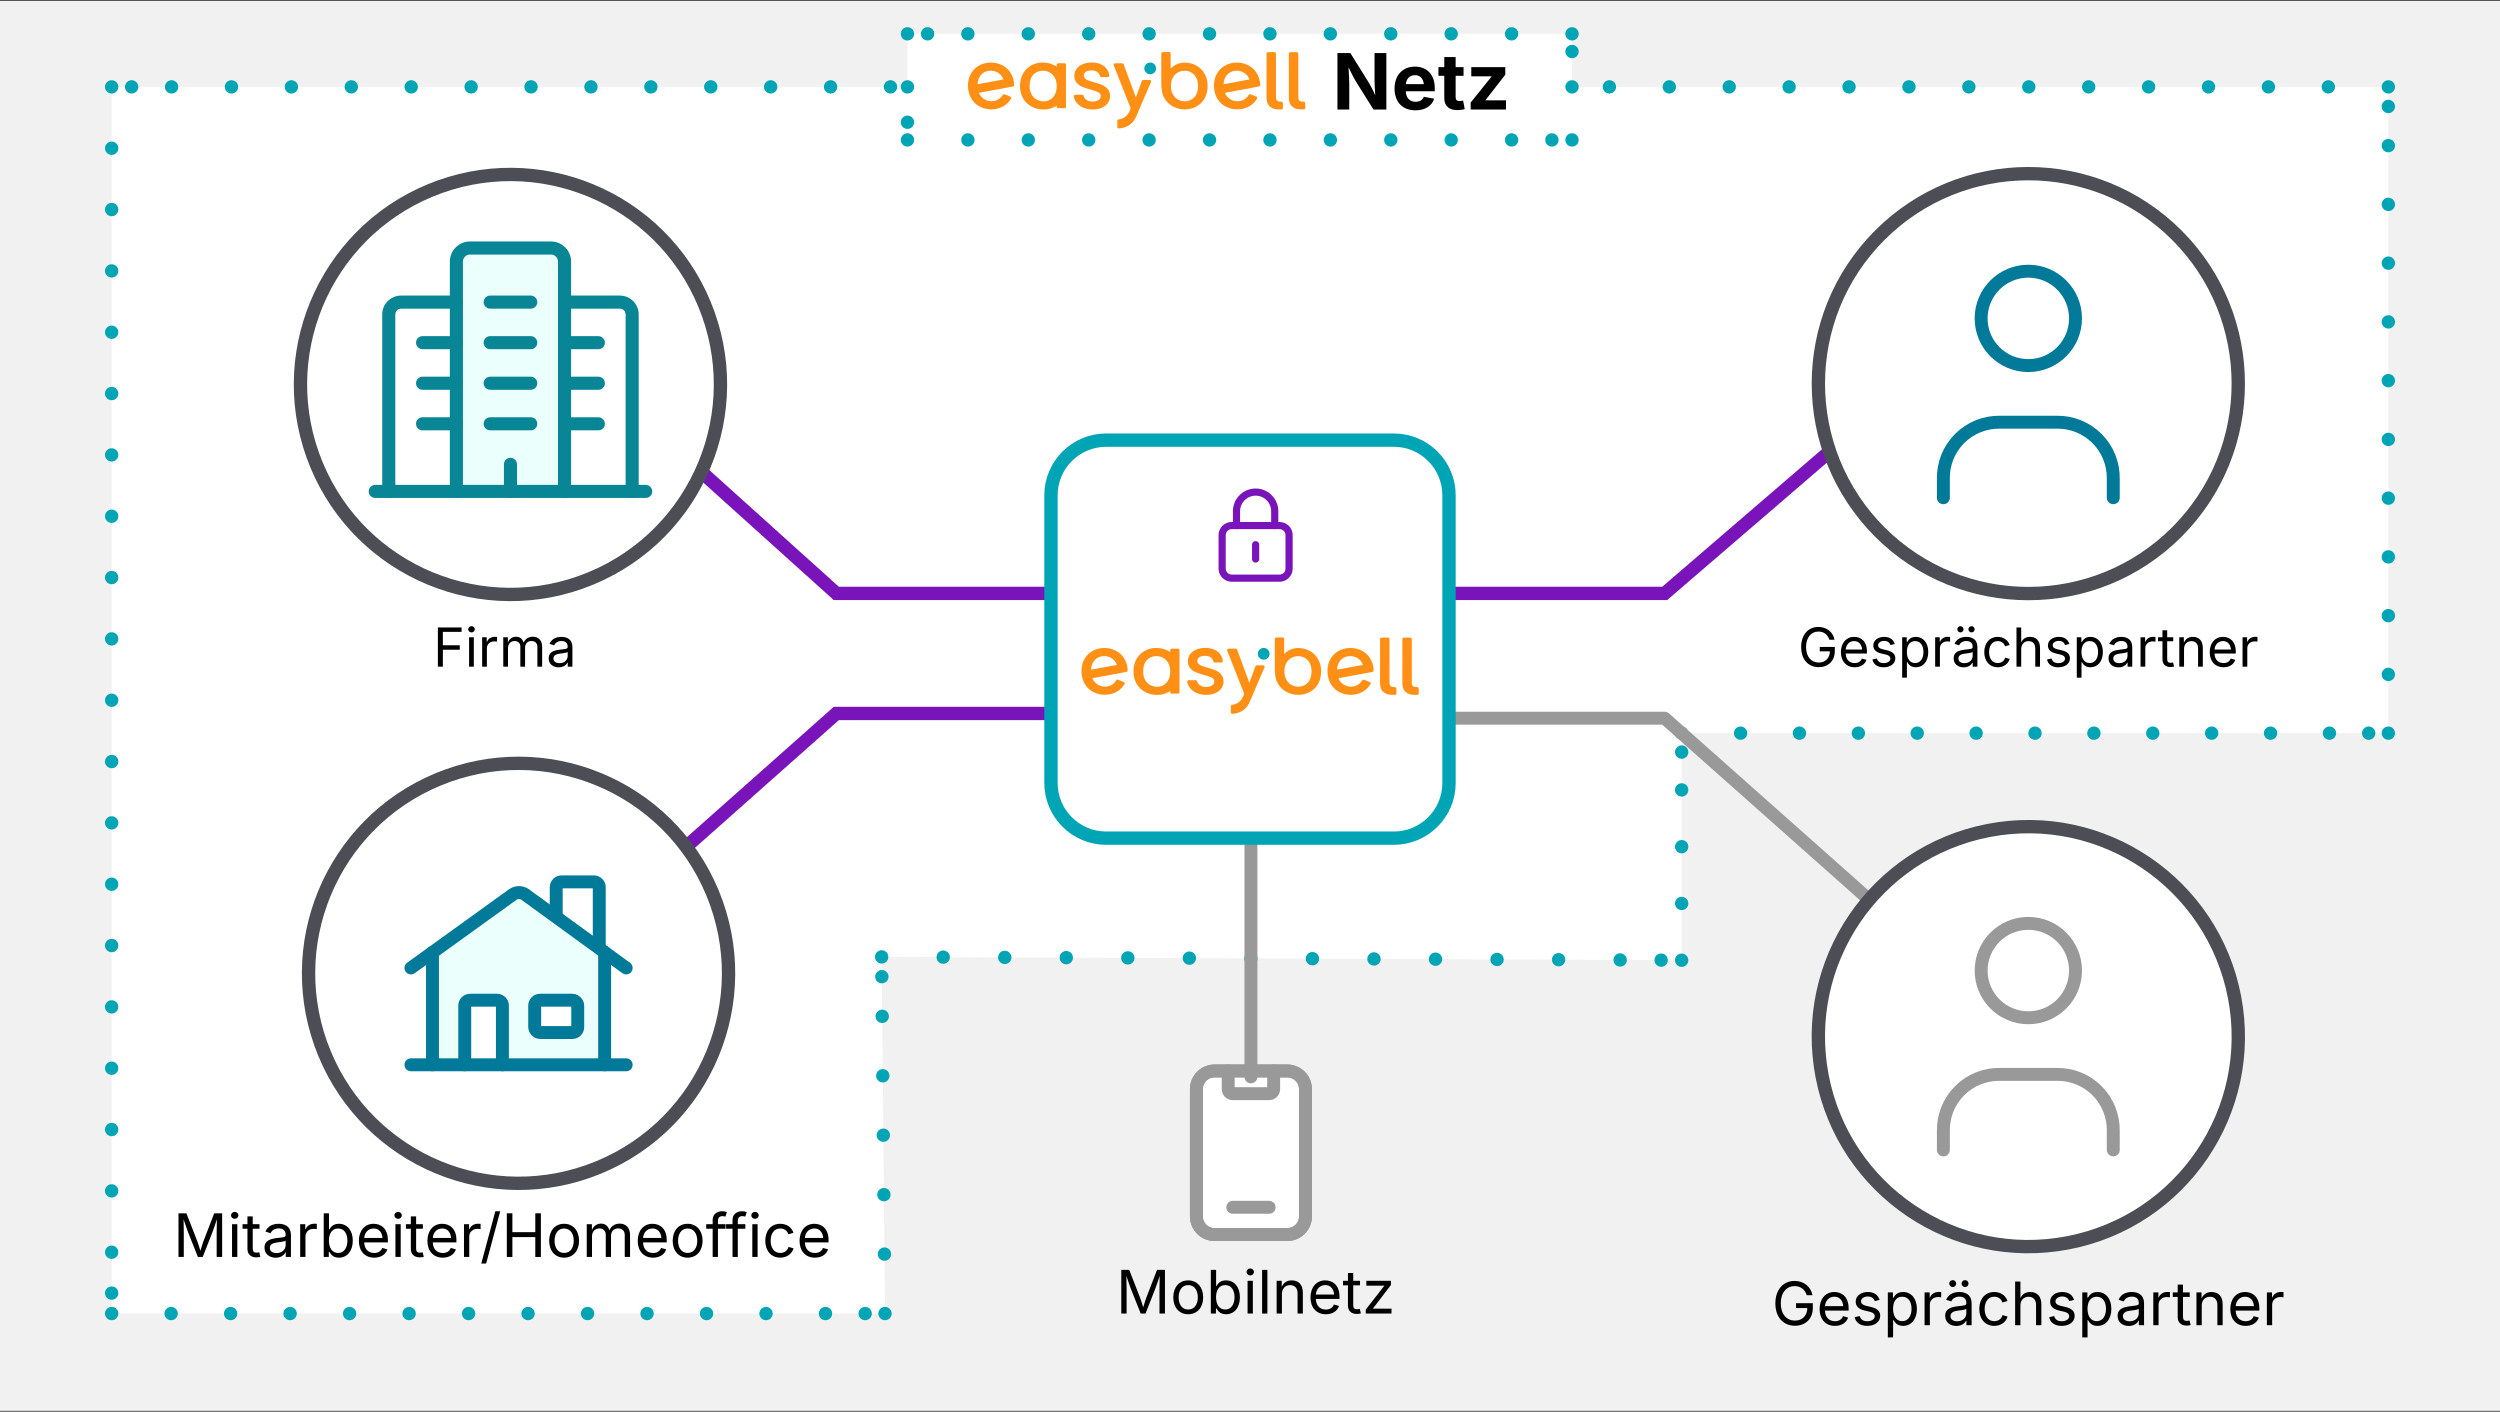 <?xml version="1.0" encoding="UTF-8"?>
<svg xmlns="http://www.w3.org/2000/svg" width="1160" height="655" version="1.1" viewBox="0 0 1160 655">
  <rect x="0" y="0" width="1160" height="655" fill="#333333" stroke="none"/>
  <g>
    <g id="Ebene_1">
      <rect y=".38" width="1160" height="654.24" fill="#f1f1f1"></rect>
      <path d="M605.74,505.357v59.043c0,4.658-3.776,8.435-8.435,8.435h-33.739c-4.658,0-8.435-3.776-8.435-8.435v-59.043c0-4.658,3.776-8.435,8.435-8.435h33.739c4.658,0,8.435,3.776,8.435,8.435Z" fill="#fff" stroke="#999" stroke-linecap="round" stroke-linejoin="round" stroke-width="6"></path>
      <g>
        <polygon points="1108.187 340.183 780.293 340.183 780.293 445.539 409.093 443.992 410.638 609.485 51.813 609.485 51.813 40.312 1108.187 40.312 1108.187 340.183" fill="#fff"></polygon>
        <g>
          <line x1="1108.187" y1="340.183" x2="1108.187" y2="340.183" fill="none" stroke="#00a5b5" stroke-linecap="round" stroke-linejoin="round" stroke-width="6.187"></line>
          <line x1="1099.079" y1="340.183" x2="1085.417" y2="340.183" fill="none" stroke="#00a5b5" stroke-dasharray="0 9.108 0 9.108" stroke-linecap="round" stroke-linejoin="round" stroke-width="6.187"></line>
          <line x1="1080.862" y1="340.183" x2="784.847" y2="340.183" fill="none" stroke="#00a5b5" stroke-dasharray="0 9.108 0 9.108 0 9.108" stroke-linecap="round" stroke-linejoin="round" stroke-width="6.187"></line>
          <line x1="780.293" y1="340.183" x2="780.293" y2="340.183" fill="none" stroke="#00a5b5" stroke-linecap="round" stroke-linejoin="round" stroke-width="6.187"></line>
          <line x1="780.293" y1="348.963" x2="780.293" y2="362.132" fill="none" stroke="#00a5b5" stroke-dasharray="0 8.78 0 8.78" stroke-linecap="round" stroke-linejoin="round" stroke-width="6.187"></line>
          <line x1="780.293" y1="366.522" x2="780.293" y2="441.149" fill="none" stroke="#00a5b5" stroke-dasharray="0 8.78 0 8.78 0 8.78" stroke-linecap="round" stroke-linejoin="round" stroke-width="6.187"></line>
          <line x1="780.293" y1="445.539" x2="780.293" y2="445.539" fill="none" stroke="#00a5b5" stroke-linecap="round" stroke-linejoin="round" stroke-width="6.187"></line>
          <line x1="770.775" y1="445.499" x2="756.499" y2="445.44" fill="none" stroke="#00a5b5" stroke-dasharray="0 9.518 0 9.518" stroke-linecap="round" stroke-linejoin="round" stroke-width="6.187"></line>
          <line x1="751.739" y1="445.42" x2="413.853" y2="444.012" fill="none" stroke="#00a5b5" stroke-dasharray="0 9.518 0 9.518 0 9.518" stroke-linecap="round" stroke-linejoin="round" stroke-width="6.187"></line>
          <line x1="409.093" y1="443.992" x2="409.093" y2="443.992" fill="none" stroke="#00a5b5" stroke-linecap="round" stroke-linejoin="round" stroke-width="6.187"></line>
          <line x1="409.179" y1="453.186" x2="409.308" y2="466.977" fill="none" stroke="#00a5b5" stroke-dasharray="0 9.194 0 9.194" stroke-linecap="round" stroke-linejoin="round" stroke-width="6.187"></line>
          <line x1="409.351" y1="471.574" x2="410.596" y2="604.888" fill="none" stroke="#00a5b5" stroke-dasharray="0 9.194 0 9.194 0 9.194" stroke-linecap="round" stroke-linejoin="round" stroke-width="6.187"></line>
          <line x1="410.639" y1="609.485" x2="410.639" y2="609.485" fill="none" stroke="#00a5b5" stroke-linecap="round" stroke-linejoin="round" stroke-width="6.187"></line>
          <line x1="401.438" y1="609.485" x2="387.637" y2="609.485" fill="none" stroke="#00a5b5" stroke-dasharray="0 9.201 0 9.201" stroke-linecap="round" stroke-linejoin="round" stroke-width="6.187"></line>
          <line x1="383.037" y1="609.485" x2="56.414" y2="609.485" fill="none" stroke="#00a5b5" stroke-dasharray="0 9.201 0 9.201 0 9.201" stroke-linecap="round" stroke-linejoin="round" stroke-width="6.187"></line>
          <line x1="51.813" y1="609.485" x2="51.813" y2="609.485" fill="none" stroke="#00a5b5" stroke-linecap="round" stroke-linejoin="round" stroke-width="6.187"></line>
          <line x1="51.813" y1="599.999" x2="51.813" y2="585.77" fill="none" stroke="#00a5b5" stroke-dasharray="0 9.486 0 9.486" stroke-linecap="round" stroke-linejoin="round" stroke-width="6.187"></line>
          <line x1="51.813" y1="581.027" x2="51.813" y2="45.055" fill="none" stroke="#00a5b5" stroke-dasharray="0 9.486 0 9.486 0 9.486" stroke-linecap="round" stroke-linejoin="round" stroke-width="6.187"></line>
          <line x1="51.813" y1="40.312" x2="51.813" y2="40.312" fill="none" stroke="#00a5b5" stroke-linecap="round" stroke-linejoin="round" stroke-width="6.187"></line>
          <line x1="61.08" y1="40.312" x2="74.979" y2="40.312" fill="none" stroke="#00a5b5" stroke-dasharray="0 9.266 0 9.266" stroke-linecap="round" stroke-linejoin="round" stroke-width="6.187"></line>
          <line x1="79.613" y1="40.312" x2="1103.553" y2="40.312" fill="none" stroke="#00a5b5" stroke-dasharray="0 9.266 0 9.266 0 9.266" stroke-linecap="round" stroke-linejoin="round" stroke-width="6.187"></line>
          <line x1="1108.187" y1="40.312" x2="1108.187" y2="40.312" fill="none" stroke="#00a5b5" stroke-linecap="round" stroke-linejoin="round" stroke-width="6.187"></line>
          <line x1="1108.187" y1="49.399" x2="1108.187" y2="63.03" fill="none" stroke="#00a5b5" stroke-dasharray="0 9.087 0 9.087" stroke-linecap="round" stroke-linejoin="round" stroke-width="6.187"></line>
          <line x1="1108.187" y1="67.573" x2="1108.187" y2="335.639" fill="none" stroke="#00a5b5" stroke-dasharray="0 9.087 0 9.087 0 9.087" stroke-linecap="round" stroke-linejoin="round" stroke-width="6.187"></line>
        </g>
      </g>
      <g>
        <path d="M203.169,291.137h10.999v2.051h-8.679v6.226h7.849v2.051h-7.849v7.861h-2.319v-18.188Z"></path>
        <path d="M217.244,291.992c0-.806.696-1.453,1.526-1.453.842,0,1.538.647,1.538,1.453s-.696,1.452-1.538,1.452c-.83,0-1.526-.646-1.526-1.452ZM217.659,295.678h2.197v13.647h-2.197v-13.647Z"></path>
        <path d="M223.713,295.678h2.124v2.1h.146c.5-1.38,1.917-2.295,3.54-2.295.317,0,.854.024,1.111.036v2.21c-.134-.024-.732-.122-1.318-.122-1.965,0-3.406,1.33-3.406,3.174v8.545h-2.197v-13.647Z"></path>
        <path d="M233.516,295.678h2.136l.012,2.502c.671-1.843,2.209-2.746,3.821-2.746,1.794,0,2.991,1.099,3.479,2.783.647-1.722,2.319-2.783,4.297-2.783,2.368,0,4.297,1.525,4.297,4.688v9.204h-2.209v-9.144c0-1.965-1.282-2.746-2.747-2.746-1.843,0-2.966,1.257-2.966,2.979v8.911h-2.197v-9.363c0-1.514-1.135-2.526-2.673-2.526-1.599,0-3.052,1.123-3.052,3.296v8.594h-2.197v-13.647Z"></path>
        <path d="M254.585,305.444c0-3.125,2.783-3.699,5.31-4.017,2.429-.305,3.503-.231,3.503-1.245v-.073c0-1.696-.964-2.673-2.856-2.673-1.965,0-3.027,1.05-3.455,2.002l-2.112-.696c1.05-2.478,3.394-3.234,5.505-3.234,1.831,0,5.115.562,5.115,4.821v8.997h-2.161v-1.855h-.146c-.464.964-1.746,2.173-4.053,2.173-2.588,0-4.651-1.514-4.651-4.199ZM263.398,304.394v-1.893c-.366.428-2.759.672-3.601.781-1.599.208-3.003.721-3.003,2.271,0,1.416,1.184,2.148,2.82,2.148,2.429,0,3.784-1.636,3.784-3.308Z"></path>
      </g>
      <g>
        <path d="M835.743,300.244c0-5.774,3.333-9.351,7.996-9.351,3.845,0,6.812,2.417,7.471,5.944h-2.393c-.745-2.331-2.49-3.796-5.066-3.796-3.198,0-5.75,2.526-5.75,7.202,0,4.639,2.539,7.178,5.884,7.178,3.04,0,5.127-2.015,5.188-5.213h-4.712v-2.026h6.982v1.99c0,4.517-3.125,7.397-7.458,7.397-4.858,0-8.142-3.577-8.142-9.326Z"></path>
        <path d="M854.176,302.612c0-4.188,2.417-7.104,6.14-7.104,2.893,0,5.945,1.782,5.945,6.823v.916h-9.863c.11,2.856,1.77,4.419,4.187,4.419,1.611,0,2.82-.708,3.333-2.1l2.124.586c-.635,2.062-2.673,3.467-5.469,3.467-3.955,0-6.396-2.808-6.396-7.007ZM864.027,301.391c-.208-2.319-1.465-3.931-3.711-3.931-2.344,0-3.772,1.843-3.906,3.931h7.617Z"></path>
        <path d="M868.8,306.017l2.087-.5c.391,1.501,1.501,2.173,3.137,2.173,1.904,0,3.125-.94,3.125-2.063,0-.939-.659-1.562-2.002-1.88l-2.271-.537c-2.478-.586-3.662-1.807-3.662-3.723,0-2.344,2.148-3.979,5.054-3.979,2.808,0,4.285,1.367,4.907,3.283l-1.99.513c-.378-.977-1.147-1.929-2.905-1.929-1.624,0-2.844.843-2.844,1.978,0,1.014.696,1.575,2.295,1.953l2.063.488c2.478.586,3.638,1.819,3.638,3.687,0,2.393-2.185,4.139-5.383,4.139-2.808,0-4.761-1.245-5.249-3.602Z"></path>
        <path d="M882.606,295.678h2.124v2.185h.244c.452-.72,1.294-2.355,3.955-2.355,3.406,0,5.786,2.71,5.786,7.031,0,4.346-2.368,7.08-5.774,7.08-2.6,0-3.516-1.648-3.967-2.405h-.171v7.215h-2.197v-18.75ZM892.481,302.514c0-2.832-1.282-5.042-3.87-5.042-2.515,0-3.833,2.026-3.833,5.042,0,3.039,1.355,5.139,3.833,5.139,2.551,0,3.87-2.271,3.87-5.139Z"></path>
        <path d="M897.914,295.678h2.124v2.1h.146c.5-1.38,1.917-2.295,3.54-2.295.317,0,.854.024,1.111.036v2.21c-.134-.024-.732-.122-1.318-.122-1.965,0-3.406,1.33-3.406,3.174v8.545h-2.197v-13.647Z"></path>
        <path d="M906.495,305.444c0-3.125,2.783-3.699,5.31-4.017,2.429-.305,3.503-.231,3.503-1.245v-.073c0-1.696-.964-2.673-2.856-2.673-1.965,0-3.027,1.05-3.455,2.002l-2.112-.696c1.05-2.478,3.394-3.234,5.505-3.234,1.831,0,5.115.562,5.115,4.821v8.997h-2.161v-1.855h-.146c-.464.964-1.746,2.173-4.053,2.173-2.588,0-4.651-1.514-4.651-4.199ZM908.192,291.992c0-.794.647-1.44,1.453-1.44.793,0,1.44.646,1.44,1.44s-.647,1.452-1.44,1.452c-.806,0-1.453-.659-1.453-1.452ZM915.309,304.394v-1.893c-.366.428-2.759.672-3.601.781-1.599.208-3.003.721-3.003,2.271,0,1.416,1.184,2.148,2.82,2.148,2.429,0,3.784-1.636,3.784-3.308ZM913.331,291.992c0-.794.647-1.44,1.453-1.44.793,0,1.44.646,1.44,1.44s-.647,1.452-1.44,1.452c-.806,0-1.453-.659-1.453-1.452Z"></path>
        <path d="M920.704,302.587c0-4.272,2.502-7.08,6.213-7.08,2.637,0,4.785,1.392,5.53,3.771l-2.112.599c-.403-1.404-1.624-2.405-3.418-2.405-2.722,0-3.979,2.393-3.979,5.115,0,2.686,1.257,5.065,3.979,5.065,1.831,0,3.076-1.037,3.479-2.515l2.1.599c-.732,2.429-2.905,3.882-5.579,3.882-3.711,0-6.213-2.82-6.213-7.031Z"></path>
        <path d="M937.843,309.326h-2.197v-18.188h2.197v6.909c.891-1.819,2.319-2.539,4.102-2.539,2.759,0,4.626,1.696,4.626,5.151v8.667h-2.209v-8.484c0-2.1-1.172-3.356-3.076-3.356-1.965,0-3.442,1.33-3.442,3.662v8.179Z"></path>
        <path d="M949.818,306.017l2.087-.5c.391,1.501,1.501,2.173,3.137,2.173,1.904,0,3.125-.94,3.125-2.063,0-.939-.659-1.562-2.002-1.88l-2.271-.537c-2.478-.586-3.662-1.807-3.662-3.723,0-2.344,2.148-3.979,5.054-3.979,2.808,0,4.285,1.367,4.907,3.283l-1.99.513c-.378-.977-1.147-1.929-2.905-1.929-1.624,0-2.844.843-2.844,1.978,0,1.014.696,1.575,2.295,1.953l2.063.488c2.478.586,3.638,1.819,3.638,3.687,0,2.393-2.185,4.139-5.383,4.139-2.808,0-4.761-1.245-5.249-3.602Z"></path>
        <path d="M963.624,295.678h2.124v2.185h.244c.452-.72,1.294-2.355,3.955-2.355,3.406,0,5.786,2.71,5.786,7.031,0,4.346-2.368,7.08-5.774,7.08-2.6,0-3.516-1.648-3.967-2.405h-.171v7.215h-2.197v-18.75ZM973.5,302.514c0-2.832-1.282-5.042-3.87-5.042-2.515,0-3.833,2.026-3.833,5.042,0,3.039,1.355,5.139,3.833,5.139,2.551,0,3.87-2.271,3.87-5.139Z"></path>
        <path d="M978.346,305.444c0-3.125,2.783-3.699,5.31-4.017,2.429-.305,3.503-.231,3.503-1.245v-.073c0-1.696-.964-2.673-2.856-2.673-1.965,0-3.027,1.05-3.455,2.002l-2.112-.696c1.05-2.478,3.394-3.234,5.505-3.234,1.831,0,5.115.562,5.115,4.821v8.997h-2.161v-1.855h-.146c-.464.964-1.746,2.173-4.053,2.173-2.588,0-4.651-1.514-4.651-4.199ZM987.159,304.394v-1.893c-.366.428-2.759.672-3.601.781-1.599.208-3.003.721-3.003,2.271,0,1.416,1.184,2.148,2.82,2.148,2.429,0,3.784-1.636,3.784-3.308Z"></path>
        <path d="M993.214,295.678h2.124v2.1h.146c.5-1.38,1.917-2.295,3.54-2.295.317,0,.854.024,1.111.036v2.21c-.134-.024-.732-.122-1.318-.122-1.965,0-3.406,1.33-3.406,3.174v8.545h-2.197v-13.647Z"></path>
        <path d="M1008.387,297.558h-2.808v8.228c0,1.221.452,1.758,1.611,1.758.281,0,.757-.073,1.123-.146l.452,1.855c-.452.158-1.074.244-1.636.244-2.356,0-3.748-1.307-3.748-3.54v-8.398h-2.051v-1.88h2.051v-3.247h2.197v3.247h2.808v1.88Z"></path>
        <path d="M1013.392,309.326h-2.197v-13.647h2.112l.012,2.526c.879-1.929,2.344-2.697,4.175-2.697,2.759,0,4.614,1.696,4.614,5.151v8.667h-2.197v-8.484c0-2.1-1.172-3.356-3.076-3.356-1.965,0-3.442,1.33-3.442,3.662v8.179Z"></path>
        <path d="M1025.306,302.612c0-4.188,2.417-7.104,6.14-7.104,2.893,0,5.945,1.782,5.945,6.823v.916h-9.863c.11,2.856,1.77,4.419,4.187,4.419,1.611,0,2.82-.708,3.333-2.1l2.124.586c-.635,2.062-2.673,3.467-5.469,3.467-3.955,0-6.396-2.808-6.396-7.007ZM1035.157,301.391c-.208-2.319-1.465-3.931-3.711-3.931-2.344,0-3.772,1.843-3.906,3.931h7.617Z"></path>
        <path d="M1040.541,295.678h2.124v2.1h.146c.5-1.38,1.917-2.295,3.54-2.295.317,0,.854.024,1.111.036v2.21c-.134-.024-.732-.122-1.318-.122-1.965,0-3.406,1.33-3.406,3.174v8.545h-2.197v-13.647Z"></path>
      </g>
      <g>
        <path d="M82.818,562.971h3.671l4.989,12.78c.381.979,1.02,2.964,1.496,4.608.476-1.59,1.101-3.589,1.496-4.608l4.922-12.78h3.684v20.258h-2.542v-11.57c0-1.495.041-3.82.095-5.927-.734,2.311-1.577,4.744-2.039,5.927l-4.527,11.57h-2.243l-4.595-11.57c-.448-1.142-1.237-3.507-2.039-5.887.041,1.931.095,4.323.095,5.887v11.57h-2.461v-20.258Z"></path>
        <path d="M107.206,563.923c0-.897.775-1.618,1.699-1.618.938,0,1.713.721,1.713,1.618s-.775,1.618-1.713,1.618c-.924,0-1.699-.721-1.699-1.618ZM107.667,568.029h2.447v15.2h-2.447v-15.2Z"></path>
        <path d="M120.392,570.122h-3.127v9.164c0,1.359.503,1.957,1.794,1.957.313,0,.843-.081,1.251-.163l.503,2.066c-.503.177-1.196.272-1.822.272-2.624,0-4.174-1.455-4.174-3.942v-9.354h-2.284v-2.094h2.284v-3.616h2.447v3.616h3.127v2.094Z"></path>
        <path d="M122.729,578.906c0-3.48,3.1-4.119,5.914-4.473,2.706-.34,3.902-.259,3.902-1.387v-.082c0-1.89-1.074-2.978-3.181-2.978-2.189,0-3.372,1.169-3.847,2.229l-2.352-.774c1.169-2.76,3.779-3.604,6.131-3.604,2.04,0,5.697.626,5.697,5.371v10.02h-2.406v-2.066h-.163c-.517,1.074-1.944,2.42-4.514,2.42-2.882,0-5.18-1.686-5.18-4.677ZM132.545,577.737v-2.107c-.408.476-3.073.747-4.011.87-1.781.23-3.344.802-3.344,2.528,0,1.577,1.319,2.393,3.14,2.393,2.706,0,4.215-1.821,4.215-3.684Z"></path>
        <path d="M139.287,568.029h2.366v2.339h.163c.557-1.536,2.135-2.556,3.943-2.556.354,0,.952.026,1.237.04v2.461c-.15-.027-.816-.136-1.469-.136-2.189,0-3.793,1.481-3.793,3.535v9.517h-2.447v-15.2Z"></path>
        <path d="M152.84,580.877h-.272v2.352h-2.365v-20.258h2.447v7.491h.19c.503-.802,1.441-2.624,4.405-2.624,3.793,0,6.444,3.019,6.444,7.831,0,4.841-2.637,7.886-6.431,7.886-2.896,0-3.916-1.835-4.419-2.678ZM161.201,575.643c0-3.154-1.427-5.615-4.31-5.615-2.801,0-4.269,2.257-4.269,5.615,0,3.385,1.509,5.724,4.269,5.724,2.841,0,4.31-2.529,4.31-5.724Z"></path>
        <path d="M166.515,575.751c0-4.663,2.692-7.913,6.839-7.913,3.222,0,6.621,1.985,6.621,7.601v1.02h-10.985c.122,3.182,1.971,4.922,4.663,4.922,1.795,0,3.141-.789,3.712-2.339l2.365.652c-.707,2.298-2.977,3.861-6.091,3.861-4.405,0-7.124-3.127-7.124-7.804ZM177.486,574.392c-.231-2.583-1.631-4.378-4.133-4.378-2.61,0-4.201,2.053-4.351,4.378h8.483Z"></path>
        <path d="M183.018,563.923c0-.897.775-1.618,1.699-1.618.938,0,1.713.721,1.713,1.618s-.775,1.618-1.713,1.618c-.925,0-1.699-.721-1.699-1.618ZM183.48,568.029h2.447v15.2h-2.447v-15.2Z"></path>
        <path d="M196.205,570.122h-3.127v9.164c0,1.359.503,1.957,1.794,1.957.313,0,.843-.081,1.251-.163l.503,2.066c-.503.177-1.196.272-1.822.272-2.624,0-4.174-1.455-4.174-3.942v-9.354h-2.284v-2.094h2.284v-3.616h2.447v3.616h3.127v2.094Z"></path>
        <path d="M198.324,575.751c0-4.663,2.692-7.913,6.839-7.913,3.222,0,6.621,1.985,6.621,7.601v1.02h-10.985c.122,3.182,1.971,4.922,4.663,4.922,1.794,0,3.141-.789,3.711-2.339l2.366.652c-.707,2.298-2.978,3.861-6.091,3.861-4.405,0-7.124-3.127-7.124-7.804ZM209.296,574.392c-.231-2.583-1.631-4.378-4.133-4.378-2.61,0-4.201,2.053-4.351,4.378h8.484Z"></path>
        <path d="M215.289,568.029h2.366v2.339h.163c.558-1.536,2.135-2.556,3.943-2.556.354,0,.952.026,1.237.04v2.461c-.15-.027-.816-.136-1.469-.136-2.189,0-3.793,1.481-3.793,3.535v9.517h-2.447v-15.2Z"></path>
        <path d="M225.566,586.275h-2.257l6.526-24.255h2.257l-6.526,24.255Z"></path>
        <path d="M235.164,562.971h2.583v8.756h10.632v-8.756h2.583v20.258h-2.583v-9.218h-10.632v9.218h-2.583v-20.258Z"></path>
        <path d="M254.82,575.724c0-4.759,2.787-7.886,6.92-7.886s6.948,3.127,6.948,7.886c0,4.69-2.801,7.831-6.948,7.831s-6.92-3.141-6.92-7.831ZM266.213,575.724c0-3.019-1.4-5.696-4.473-5.696-3.032,0-4.432,2.665-4.432,5.696,0,2.991,1.4,5.643,4.432,5.643,3.073,0,4.473-2.651,4.473-5.643Z"></path>
        <path d="M272.247,568.029h2.379l.013,2.787c.748-2.053,2.461-3.059,4.256-3.059,1.999,0,3.331,1.224,3.875,3.1.721-1.917,2.583-3.1,4.786-3.1,2.638,0,4.786,1.699,4.786,5.221v10.251h-2.461v-10.183c0-2.189-1.427-3.06-3.059-3.06-2.053,0-3.304,1.4-3.304,3.317v9.925h-2.447v-10.428c0-1.686-1.265-2.814-2.978-2.814-1.781,0-3.399,1.251-3.399,3.671v9.571h-2.447v-15.2Z"></path>
        <path d="M295.9,575.751c0-4.663,2.692-7.913,6.839-7.913,3.222,0,6.621,1.985,6.621,7.601v1.02h-10.985c.122,3.182,1.971,4.922,4.663,4.922,1.795,0,3.141-.789,3.712-2.339l2.365.652c-.707,2.298-2.977,3.861-6.091,3.861-4.405,0-7.124-3.127-7.124-7.804ZM306.872,574.392c-.231-2.583-1.631-4.378-4.133-4.378-2.61,0-4.201,2.053-4.351,4.378h8.483Z"></path>
        <path d="M312.131,575.724c0-4.759,2.787-7.886,6.92-7.886s6.947,3.127,6.947,7.886c0,4.69-2.801,7.831-6.947,7.831s-6.92-3.141-6.92-7.831ZM323.524,575.724c0-3.019-1.4-5.696-4.473-5.696-3.032,0-4.432,2.665-4.432,5.696,0,2.991,1.4,5.643,4.432,5.643,3.073,0,4.473-2.651,4.473-5.643Z"></path>
        <path d="M336.628,570.122h-3.508v13.106h-2.447v-13.106h-2.991v-2.094h2.991v-2.025c0-2.638,2.107-3.983,4.323-3.983,1.156,0,1.917.244,2.284.408l-.68,2.093c-.258-.081-.639-.23-1.319-.23-1.509,0-2.162.788-2.162,2.257v1.481h3.508v2.094Z"></path>
        <path d="M345.844,570.122h-3.508v13.106h-2.447v-13.106h-2.991v-2.094h2.991v-2.025c0-2.638,2.107-3.983,4.323-3.983,1.156,0,1.917.244,2.284.408l-.68,2.093c-.258-.081-.639-.23-1.319-.23-1.509,0-2.162.788-2.162,2.257v1.481h3.508v2.094Z"></path>
        <path d="M348.617,563.923c0-.897.775-1.618,1.699-1.618.938,0,1.713.721,1.713,1.618s-.775,1.618-1.713,1.618c-.924,0-1.699-.721-1.699-1.618ZM349.079,568.029h2.447v15.2h-2.447v-15.2Z"></path>
        <path d="M355.087,575.724c0-4.759,2.787-7.886,6.92-7.886,2.937,0,5.33,1.551,6.159,4.201l-2.352.666c-.449-1.563-1.808-2.678-3.807-2.678-3.032,0-4.432,2.665-4.432,5.696,0,2.991,1.4,5.643,4.432,5.643,2.039,0,3.426-1.156,3.875-2.801l2.338.666c-.816,2.705-3.236,4.323-6.213,4.323-4.133,0-6.92-3.141-6.92-7.831Z"></path>
        <path d="M370.992,575.751c0-4.663,2.692-7.913,6.839-7.913,3.222,0,6.621,1.985,6.621,7.601v1.02h-10.985c.123,3.182,1.971,4.922,4.663,4.922,1.795,0,3.14-.789,3.712-2.339l2.366.652c-.707,2.298-2.978,3.861-6.091,3.861-4.405,0-7.124-3.127-7.124-7.804ZM381.964,574.392c-.231-2.583-1.632-4.378-4.133-4.378-2.61,0-4.201,2.053-4.351,4.378h8.484Z"></path>
      </g>
      <g>
        <path d="M520.285,589.228h3.671l4.99,12.78c.381.979,1.02,2.964,1.496,4.608.476-1.59,1.101-3.589,1.496-4.608l4.921-12.78h3.685v20.258h-2.542v-11.57c0-1.495.041-3.82.095-5.927-.734,2.311-1.577,4.744-2.04,5.927l-4.527,11.57h-2.243l-4.595-11.57c-.449-1.142-1.237-3.507-2.039-5.887.041,1.931.095,4.323.095,5.887v11.57h-2.46v-20.258Z"></path>
        <path d="M544.4,601.981c0-4.759,2.787-7.886,6.92-7.886s6.947,3.127,6.947,7.886c0,4.69-2.801,7.831-6.947,7.831s-6.92-3.141-6.92-7.831ZM555.793,601.981c0-3.019-1.4-5.696-4.473-5.696-3.032,0-4.432,2.665-4.432,5.696,0,2.991,1.4,5.643,4.432,5.643,3.073,0,4.473-2.651,4.473-5.643Z"></path>
        <path d="M564.464,607.134h-.272v2.352h-2.365v-20.258h2.447v7.491h.19c.503-.802,1.441-2.624,4.405-2.624,3.793,0,6.444,3.019,6.444,7.831,0,4.841-2.637,7.886-6.431,7.886-2.896,0-3.916-1.835-4.419-2.678ZM572.826,601.9c0-3.154-1.427-5.615-4.31-5.615-2.801,0-4.269,2.257-4.269,5.615,0,3.385,1.509,5.724,4.269,5.724,2.841,0,4.31-2.529,4.31-5.724Z"></path>
        <path d="M578.411,590.18c0-.897.775-1.618,1.699-1.618.938,0,1.713.721,1.713,1.618s-.775,1.618-1.713,1.618c-.925,0-1.699-.721-1.699-1.618ZM578.874,594.286h2.447v15.2h-2.447v-15.2Z"></path>
        <path d="M588.063,609.486h-2.447v-20.258h2.447v20.258Z"></path>
        <path d="M594.806,609.486h-2.447v-15.2h2.352l.014,2.814c.979-2.147,2.61-3.005,4.65-3.005,3.073,0,5.139,1.891,5.139,5.737v9.653h-2.447v-9.449c0-2.338-1.305-3.738-3.426-3.738-2.189,0-3.834,1.481-3.834,4.078v9.109Z"></path>
        <path d="M608.073,602.008c0-4.663,2.692-7.913,6.839-7.913,3.222,0,6.621,1.985,6.621,7.601v1.02h-10.985c.122,3.182,1.971,4.922,4.663,4.922,1.794,0,3.141-.789,3.711-2.339l2.366.652c-.707,2.298-2.978,3.861-6.091,3.861-4.405,0-7.124-3.127-7.124-7.804ZM619.044,600.649c-.231-2.583-1.631-4.378-4.133-4.378-2.61,0-4.201,2.053-4.351,4.378h8.484Z"></path>
        <path d="M631.02,596.379h-3.127v9.164c0,1.359.503,1.957,1.794,1.957.313,0,.843-.081,1.251-.163l.503,2.066c-.503.177-1.196.272-1.822.272-2.624,0-4.174-1.455-4.174-3.942v-9.354h-2.284v-2.094h2.284v-3.616h2.447v3.616h3.127v2.094Z"></path>
        <path d="M633.71,607.663l8.524-10.958v-.149h-8.252v-2.271h11.407v1.944l-8.28,10.836v.149h8.552v2.271h-11.951v-1.822Z"></path>
      </g>
      <g>
        <path d="M823.771,604.766c0-6.431,3.712-10.414,8.905-10.414,4.283,0,7.586,2.692,8.32,6.621h-2.665c-.83-2.597-2.773-4.229-5.642-4.229-3.562,0-6.404,2.814-6.404,8.021,0,5.166,2.828,7.994,6.553,7.994,3.385,0,5.71-2.243,5.778-5.805h-5.248v-2.257h7.777v2.216c0,5.03-3.48,8.238-8.307,8.238-5.411,0-9.068-3.983-9.068-10.387Z"></path>
        <path d="M844.298,607.404c0-4.663,2.692-7.913,6.839-7.913,3.222,0,6.621,1.985,6.621,7.601v1.02h-10.985c.123,3.182,1.971,4.922,4.663,4.922,1.795,0,3.141-.789,3.712-2.339l2.366.652c-.707,2.298-2.978,3.861-6.091,3.861-4.405,0-7.124-3.127-7.124-7.804ZM855.27,606.044c-.231-2.583-1.631-4.378-4.133-4.378-2.61,0-4.201,2.053-4.351,4.378h8.483Z"></path>
        <path d="M860.583,611.197l2.325-.558c.435,1.673,1.672,2.42,3.494,2.42,2.121,0,3.48-1.047,3.48-2.297,0-1.047-.734-1.74-2.229-2.094l-2.529-.599c-2.76-.652-4.079-2.012-4.079-4.146,0-2.61,2.393-4.433,5.628-4.433,3.127,0,4.772,1.523,5.465,3.657l-2.216.571c-.422-1.088-1.278-2.148-3.236-2.148-1.809,0-3.168.938-3.168,2.203,0,1.128.775,1.754,2.556,2.175l2.297.544c2.76.652,4.052,2.026,4.052,4.106,0,2.664-2.434,4.608-5.996,4.608-3.127,0-5.302-1.387-5.846-4.011Z"></path>
        <path d="M875.958,599.681h2.366v2.434h.272c.503-.802,1.441-2.624,4.405-2.624,3.793,0,6.444,3.019,6.444,7.831,0,4.841-2.638,7.886-6.431,7.886-2.896,0-3.916-1.835-4.418-2.678h-.19v8.034h-2.447v-20.883ZM886.957,607.295c0-3.154-1.428-5.615-4.31-5.615-2.801,0-4.269,2.257-4.269,5.615,0,3.385,1.509,5.724,4.269,5.724,2.842,0,4.31-2.529,4.31-5.724Z"></path>
        <path d="M893.005,599.681h2.365v2.339h.163c.558-1.536,2.135-2.556,3.943-2.556.354,0,.952.026,1.237.04v2.461c-.149-.027-.816-.136-1.468-.136-2.189,0-3.793,1.481-3.793,3.535v9.517h-2.447v-15.2Z"></path>
        <path d="M902.561,610.558c0-3.48,3.1-4.119,5.914-4.473,2.706-.34,3.902-.259,3.902-1.387v-.082c0-1.89-1.074-2.978-3.182-2.978-2.188,0-3.372,1.169-3.847,2.229l-2.352-.774c1.169-2.76,3.779-3.604,6.131-3.604,2.04,0,5.697.626,5.697,5.371v10.02h-2.407v-2.066h-.163c-.517,1.074-1.944,2.42-4.514,2.42-2.882,0-5.18-1.686-5.18-4.677ZM904.451,595.576c0-.884.721-1.604,1.618-1.604.884,0,1.604.721,1.604,1.604s-.721,1.618-1.604,1.618c-.897,0-1.618-.734-1.618-1.618ZM912.377,609.389v-2.107c-.408.476-3.073.747-4.011.87-1.781.23-3.345.802-3.345,2.528,0,1.577,1.319,2.393,3.141,2.393,2.706,0,4.215-1.821,4.215-3.684ZM910.174,595.576c0-.884.721-1.604,1.618-1.604.883,0,1.604.721,1.604,1.604s-.721,1.618-1.604,1.618c-.897,0-1.618-.734-1.618-1.618Z"></path>
        <path d="M918.384,607.376c0-4.759,2.787-7.886,6.92-7.886,2.937,0,5.33,1.551,6.159,4.201l-2.352.666c-.449-1.563-1.808-2.678-3.807-2.678-3.032,0-4.432,2.665-4.432,5.696,0,2.991,1.4,5.643,4.432,5.643,2.04,0,3.426-1.156,3.875-2.801l2.339.666c-.816,2.705-3.236,4.323-6.213,4.323-4.133,0-6.92-3.141-6.92-7.831Z"></path>
        <path d="M937.47,614.881h-2.447v-20.258h2.447v7.695c.993-2.025,2.583-2.828,4.568-2.828,3.073,0,5.153,1.891,5.153,5.737v9.653h-2.461v-9.449c0-2.338-1.305-3.738-3.426-3.738-2.188,0-3.834,1.481-3.834,4.078v9.109Z"></path>
        <path d="M950.805,611.197l2.325-.558c.435,1.673,1.672,2.42,3.494,2.42,2.121,0,3.48-1.047,3.48-2.297,0-1.047-.734-1.74-2.229-2.094l-2.529-.599c-2.76-.652-4.079-2.012-4.079-4.146,0-2.61,2.393-4.433,5.628-4.433,3.127,0,4.772,1.523,5.465,3.657l-2.216.571c-.422-1.088-1.278-2.148-3.236-2.148-1.809,0-3.168.938-3.168,2.203,0,1.128.775,1.754,2.556,2.175l2.297.544c2.76.652,4.052,2.026,4.052,4.106,0,2.664-2.434,4.608-5.996,4.608-3.127,0-5.302-1.387-5.846-4.011Z"></path>
        <path d="M966.18,599.681h2.366v2.434h.272c.503-.802,1.441-2.624,4.405-2.624,3.793,0,6.444,3.019,6.444,7.831,0,4.841-2.638,7.886-6.431,7.886-2.896,0-3.916-1.835-4.418-2.678h-.19v8.034h-2.447v-20.883ZM977.179,607.295c0-3.154-1.428-5.615-4.31-5.615-2.801,0-4.269,2.257-4.269,5.615,0,3.385,1.509,5.724,4.269,5.724,2.842,0,4.31-2.529,4.31-5.724Z"></path>
        <path d="M982.574,610.558c0-3.48,3.1-4.119,5.914-4.473,2.706-.34,3.902-.259,3.902-1.387v-.082c0-1.89-1.074-2.978-3.182-2.978-2.188,0-3.372,1.169-3.847,2.229l-2.352-.774c1.169-2.76,3.779-3.604,6.131-3.604,2.04,0,5.697.626,5.697,5.371v10.02h-2.407v-2.066h-.163c-.517,1.074-1.944,2.42-4.514,2.42-2.882,0-5.18-1.686-5.18-4.677ZM992.39,609.389v-2.107c-.408.476-3.073.747-4.011.87-1.781.23-3.345.802-3.345,2.528,0,1.577,1.319,2.393,3.141,2.393,2.706,0,4.215-1.821,4.215-3.684Z"></path>
        <path d="M999.131,599.681h2.366v2.339h.163c.558-1.536,2.134-2.556,3.943-2.556.354,0,.952.026,1.237.04v2.461c-.149-.027-.815-.136-1.468-.136-2.189,0-3.793,1.481-3.793,3.535v9.517h-2.447v-15.2Z"></path>
        <path d="M1016.029,601.775h-3.127v9.164c0,1.359.503,1.957,1.794,1.957.313,0,.843-.081,1.251-.163l.503,2.066c-.503.177-1.196.272-1.822.272-2.624,0-4.174-1.455-4.174-3.942v-9.354h-2.284v-2.094h2.284v-3.616h2.447v3.616h3.127v2.094Z"></path>
        <path d="M1021.602,614.881h-2.447v-15.2h2.352l.013,2.814c.979-2.147,2.61-3.005,4.65-3.005,3.073,0,5.139,1.891,5.139,5.737v9.653h-2.447v-9.449c0-2.338-1.305-3.738-3.426-3.738-2.188,0-3.834,1.481-3.834,4.078v9.109Z"></path>
        <path d="M1034.869,607.404c0-4.663,2.692-7.913,6.838-7.913,3.222,0,6.621,1.985,6.621,7.601v1.02h-10.985c.122,3.182,1.971,4.922,4.663,4.922,1.794,0,3.141-.789,3.711-2.339l2.366.652c-.707,2.298-2.978,3.861-6.091,3.861-4.405,0-7.124-3.127-7.124-7.804ZM1045.84,606.044c-.231-2.583-1.631-4.378-4.133-4.378-2.61,0-4.201,2.053-4.351,4.378h8.484Z"></path>
        <path d="M1051.834,599.681h2.365v2.339h.163c.558-1.536,2.135-2.556,3.943-2.556.354,0,.952.026,1.237.04v2.461c-.149-.027-.816-.136-1.468-.136-2.189,0-3.793,1.481-3.793,3.535v9.517h-2.447v-15.2Z"></path>
      </g>
      <polyline points="487.656 275.345 388.046 275.345 324.802 218.383" fill="none" stroke="#7814ba" stroke-miterlimit="10" stroke-width="6.187"></polyline>
      <polyline points="672.803 275.345 772.414 275.345 848.925 209.514" fill="none" stroke="#7814ba" stroke-miterlimit="10" stroke-width="6.187"></polyline>
      <polyline points="672.803 333.247 772.414 333.247 867.573 417.725" fill="none" stroke="#999" stroke-linecap="round" stroke-linejoin="round" stroke-width="6"></polyline>
      <polyline points="487.656 331.048 388.046 331.048 293.125 415.287" fill="none" stroke="#7814ba" stroke-miterlimit="10" stroke-width="6.187"></polyline>
      <line x1="580.436" y1="389.102" x2="580.436" y2="499.667" fill="none" stroke="#999" stroke-linecap="round" stroke-linejoin="round" stroke-width="6"></line>
      <circle cx="941.141" cy="177.993" r="97.419" transform="translate(149.793 717.62) rotate(-45)" fill="#fff" stroke="#4d4d55" stroke-miterlimit="10" stroke-width="6.187"></circle>
      <circle cx="236.855" cy="178.39" r="97.419" transform="translate(-50.237 104.22) rotate(-22.5)" fill="#fff" stroke="#4d4d55" stroke-miterlimit="10" stroke-width="6.187"></circle>
      <circle cx="240.608" cy="451.622" r="97.419" transform="translate(-154.513 126.454) rotate(-22.5)" fill="#fff" stroke="#4d4d55" stroke-miterlimit="10" stroke-width="6.187"></circle>
      <circle cx="941.142" cy="481.002" r="97.419" transform="translate(-73.98 186.656) rotate(-10.901)" fill="#fff" stroke="#4d4d55" stroke-miterlimit="10" stroke-width="6.187"></circle>
      <g>
        <path d="M901.722,230.945v-8.759c-.129-7.008,2.599-13.767,7.555-18.723,4.956-4.956,11.715-7.683,18.723-7.555h26.278c7.008-.128,13.767,2.599,18.723,7.555,4.956,4.956,7.683,11.715,7.555,18.723v8.759" fill="none" stroke="#017a99" stroke-linecap="round" stroke-linejoin="round" stroke-width="6"></path>
        <circle cx="941.139" cy="147.733" r="21.898" fill="none" stroke="#017a99" stroke-linecap="round" stroke-linejoin="round" stroke-width="6"></circle>
      </g>
      <g>
        <path d="M901.726,533.557v-8.759c-.129-7.008,2.599-13.767,7.555-18.723,4.956-4.956,11.715-7.683,18.723-7.555h26.278c7.008-.128,13.767,2.599,18.723,7.555,4.956,4.956,7.683,11.715,7.555,18.723v8.759" fill="none" stroke="#999" stroke-linecap="round" stroke-linejoin="round" stroke-width="6"></path>
        <circle cx="941.142" cy="450.345" r="21.898" fill="none" stroke="#999" stroke-linecap="round" stroke-linejoin="round" stroke-width="6"></circle>
      </g>
      <path d="M646.757,204.224c14.113,0,25.587,11.477,25.587,25.589v133.502c0,14.122-11.473,25.595-25.587,25.595h-133.503c-14.118,0-25.599-11.473-25.599-25.595v-133.502c0-14.112,11.481-25.589,25.599-25.589h133.503" fill="#fff" stroke="#00a5b5" stroke-miterlimit="10" stroke-width="6.187"></path>
      <g>
        <path d="M573.732,243.862v-6.656h0c0-4.901,3.973-8.874,8.874-8.874h0c4.901,0,8.874,3.973,8.874,8.874h0v6.656" fill="none" stroke="#7814ba" stroke-linecap="round" stroke-linejoin="round" stroke-width="3.328"></path>
        <path d="M582.606,252.736v6.656" fill="none" stroke="#7814ba" stroke-linecap="round" stroke-linejoin="round" stroke-width="3.328"></path>
        <path d="M593.699,268.265h-22.185c-2.451,0-4.437-1.986-4.437-4.437v-15.53c0-2.451,1.986-4.437,4.437-4.437h22.185c2.451,0,4.437,1.986,4.437,4.437v15.53c0,2.451-1.986,4.437-4.437,4.437Z" fill="none" stroke="#7814ba" stroke-linecap="round" stroke-linejoin="round" stroke-width="3.328"></path>
      </g>
      <path d="M572.002,560.183h16.869" fill="#fff" stroke="#999" stroke-linecap="round" stroke-linejoin="round" stroke-width="6"></path>
      <path d="M590.98,496.923v8.435c0,1.165-.944,2.109-2.109,2.109h-16.869c-1.165,0-2.109-.944-2.109-2.109v-8.435" fill="none" stroke="#999" stroke-linecap="round" stroke-linejoin="round" stroke-width="6"></path>
      <path d="M605.74,505.357v59.043c0,4.658-3.776,8.435-8.435,8.435h-33.739c-4.658,0-8.435-3.776-8.435-8.435v-59.043c0-4.658,3.776-8.435,8.435-8.435h33.739c4.658,0,8.435,3.776,8.435,8.435Z" fill="none" stroke="#999" stroke-linecap="round" stroke-linejoin="round" stroke-width="6"></path>
      <g>
        <path d="M592.165,295.799c-.366,0-.662.296-.662.661v13.15c0,3.438.245,5.421,1.453,7.599.919,1.636,2.294,2.968,3.959,3.837,1.697.91,3.597,1.375,5.524,1.355,1.884.024,3.743-.441,5.391-1.355,1.6-.892,2.913-2.216,3.794-3.819.917-1.642,1.377-3.544,1.377-5.708.035-1.985-.455-3.946-1.422-5.682-.903-1.614-2.245-2.938-3.871-3.819-1.679-.904-3.563-1.363-5.469-1.338-1.906-.027-3.939.692-5.479,1.907-.284.224-.601.52-.905.877v-7.006c0-.365-.296-.661-.662-.661h-3.028ZM595.973,311.528c0-1.524.294-2.817.881-3.876.535-1.006,1.346-1.836,2.339-2.395.958-.532,2.037-.808,3.134-.802,1.089-.004,2.159.275,3.107.812.977.557,1.767,1.385,2.276,2.387.56,1.057.84,2.35.84,3.876,0,2.267-.578,4.017-1.74,5.249-1.119,1.218-2.711,1.893-4.368,1.854-1.103.004-2.188-.271-3.152-.802-1.007-.561-1.836-1.393-2.39-2.405-.619-1.071-.93-2.371-.928-3.895l.002-.004Z" fill="#ff9015"></path>
        <path d="M650.692,296.637c0-.547.251-.804.793-.804h2.79c.521,0,.795.279.799.812,0,.8-.004,19.85.016,20.444.033.912.566,1.491,1.459,1.648.527.075.211.045.805.067.705.022.936.235.936.947v1.838c0,.598-.233.832-.817.832-.795,0,.253-.006-.541,0-1.017.006-2.024-.047-3.001-.365-.599-.194-1.119-.51-1.614-.902-.664-.526-1.062-1.222-1.307-1.993-.223-.712-.347-1.448-.325-2.209.032-1.083.01-19.126.01-20.313l-.002-.002Z" fill="#ff9015"></path>
        <path d="M640.341,296.637c0-.547.251-.804.793-.804h2.79c.521,0,.795.279.799.812,0,.8-.004,19.85.016,20.444.033.912.566,1.491,1.459,1.648.527.075.21.045.805.067.705.022.934.235.934.947v1.838c0,.598-.233.832-.817.832-.795,0,.253-.006-.541,0-1.017.006-2.024-.047-3.001-.365-.599-.194-1.119-.51-1.614-.902-.664-.526-1.062-1.222-1.307-1.993-.223-.712-.347-1.448-.325-2.209.032-1.083.01-19.126.01-20.313v-.002Z" fill="#ff9015"></path>
        <path d="M555.165,321.52c-1.236-.537-2.315-1.381-3.13-2.452-.594-.79-.989-1.712-1.15-2.689-.057-.369.194-.714.564-.771.035-.006.069-.008.104-.008h3.224c.302,0,.568.202.643.494.186.704.611,1.32,1.201,1.746.85.622,1.883.94,2.936.9,1.23,0,2.182-.237,2.856-.712.631-.39,1.017-1.079,1.015-1.82.021-.765-.429-1.463-1.132-1.763-1.154-.524-2.353-.945-3.581-1.255-1.318-.343-2.613-.765-3.879-1.265-1.001-.41-1.888-1.055-2.588-1.877-.727-.843-1.093-1.952-1.095-3.327-.006-1.11.343-2.193.999-3.089.729-.983,1.718-1.746,2.856-2.203,1.357-.561,2.815-.836,4.284-.808,2.404,0,4.343.608,5.814,1.822,1.281,1.049,2.104,2.556,2.292,4.199.049.367-.208.708-.576.757-.031.004-.059.006-.09.006h-3.07c-.311,0-.578-.212-.648-.514-.145-.69-.525-1.308-1.077-1.746-.69-.563-1.624-.845-2.801-.845s-2.035.216-2.649.651c-.621.402-.975,1.112-.919,1.848.032.516.272,1,.662,1.34.423.375.913.665,1.446.853.588.218,1.461.494,2.617.826,1.285.32,2.545.73,3.771,1.228.981.42,1.853,1.055,2.553,1.859.715.82,1.087,1.907,1.114,3.258.016,1.153-.333,2.279-.999,3.219-.715.987-1.692,1.757-2.819,2.224-1.357.563-2.815.836-4.284.804-1.536.027-3.06-.279-4.468-.896l.004.006Z" fill="#ff9015"></path>
        <path d="M586.139,308.725h-3.013c-.274,0-.517.169-.613.424l-2.807,7.687-5.696-15.417c-.096-.259-.343-.43-.619-.43h-3.367c-.364,0-.658.294-.66.657,0,.084.016.167.047.247l7.853,19.885c-.061.339-.159.669-.29.987-.909,2.271-2.576,3.976-5.264,4.272-.349.051-.605.351-.602.702,0,.286-.033,2.287-.033,2.774s.255.688.717.688c.327.004.654-.021.976-.069,3.763-.624,5.867-2.609,7.138-5.533.349-.802.603-1.42.876-2.087l5.967-13.883c.133-.339-.035-.722-.374-.855-.076-.031-.157-.045-.241-.045l.004-.004Z" fill="#ff9015"></path>
        <path d="M586.35,306.095c1.509,0,2.731-1.221,2.731-2.728s-1.223-2.728-2.731-2.728-2.731,1.221-2.731,2.728,1.223,2.728,2.731,2.728Z" fill="#00a5b5"></path>
        <path d="M527.362,317.256s0-.004-.002-.006c-.004-.006-.008-.014-.012-.02l.014.024v.002Z" fill="#ff9015"></path>
        <path d="M547.286,301.644c0-.365-.296-.659-.66-.657h-2.989c-.364,0-.658.294-.658.657v.918c-.296-.198-.599-.386-.917-.553-1.702-.912-3.606-1.379-5.538-1.357-1.89-.027-3.753.443-5.405,1.357-1.604.894-2.921,2.22-3.802,3.829-.921,1.646-1.381,3.554-1.381,5.722-.035,1.989.456,3.952,1.424,5.692.921,1.63,2.294,2.96,3.957,3.827,1.702.912,3.606,1.379,5.538,1.357,1.89.027,3.753-.443,5.405-1.357.249-.139.486-.292.721-.449v.62c0,.363.294.588.658.588h2.991c.364,0,.658-.224.658-.588v-19.607h-.002ZM541.235,316.796c-1.122,1.222-2.719,1.899-4.378,1.859-1.105.004-2.194-.271-3.16-.804-1.011-.561-1.841-1.397-2.396-2.411-.562-1.061-.899-2.356-.899-3.886,0-2.273.58-4.025,1.745-5.261,1.122-1.222,2.719-1.899,4.378-1.859,1.105-.004,2.194.271,3.16.804,1.011.561,1.841,1.397,2.396,2.411.562,1.061.901,2.356.901,3.886,0,2.273-.58,4.025-1.745,5.261h-.002Z" fill="#ff9015"></path>
        <path d="M503.559,317.717s0-.004-.002-.004c-.004-.006-.01-.012-.014-.02l.016.024Z" fill="#ff9015"></path>
        <path d="M521.513,305.322s0,.004.002.004c.004.006.01.012.014.02l-.016-.024Z" fill="#f18a2d"></path>
        <path d="M523.246,310.918c-.074-1.983-.67-3.911-1.728-5.59-1.007-1.573-2.447-2.824-4.149-3.597-1.745-.816-3.667-1.177-5.589-1.051-1.884.078-3.714.645-5.309,1.646-1.548.977-2.788,2.371-3.579,4.019-.827,1.689-1.181,3.615-1.062,5.776.074,1.983.67,3.911,1.728,5.59,1.007,1.573,2.447,2.823,4.149,3.597,1.745.816,3.667,1.177,5.589,1.051h-.012c1.883-.077,3.714-.645,5.309-1.646,1.33-.838,2.429-1.985,3.215-3.338.188-.324.053-.738-.294-.881l-2.717-1.108c-.329-.135-.709-.008-.887.3-.167.292-.357.565-.572.818-1.05,1.277-2.603,2.038-4.257,2.089-1.097.063-2.192-.153-3.181-.63-1.038-.504-1.91-1.291-2.517-2.271-.188-.312-.355-.645-.501-1.004l15.752-2.917c.382-.071.641-.416.615-.794,0-.02-.002-.041-.004-.061v.002ZM518.251,308.494l-11.987,2.22c.074-1.722.56-3.115,1.461-4.18,1.052-1.277,2.605-2.04,4.259-2.089,1.101-.065,2.198.151,3.193.628,1.038.504,1.91,1.291,2.517,2.271.212.353.4.736.558,1.149v.002Z" fill="#ff9015"></path>
        <path d="M617.698,317.717s0-.004-.002-.004c-.004-.006-.01-.012-.014-.02l.016.024Z" fill="#ff9015"></path>
        <path d="M635.653,305.322s0,.004.002.004c.004.006.01.012.014.02l-.016-.024Z" fill="#f18a2d"></path>
        <path d="M637.384,310.918c-.073-1.983-.67-3.911-1.728-5.59-1.007-1.573-2.447-2.824-4.149-3.597-1.745-.816-3.667-1.177-5.589-1.051-1.883.078-3.714.645-5.309,1.646-1.548.977-2.788,2.371-3.579,4.019-.828,1.689-1.181,3.613-1.062,5.776.073,1.983.67,3.911,1.728,5.59,1.007,1.573,2.447,2.823,4.149,3.597,1.744.816,3.667,1.177,5.589,1.051h-.012c1.883-.077,3.714-.645,5.309-1.646,1.33-.838,2.429-1.985,3.215-3.338.188-.324.053-.738-.294-.881l-2.717-1.108c-.329-.135-.709-.008-.887.3-.168.292-.358.565-.572.818-1.05,1.277-2.603,2.038-4.257,2.089-1.097.063-2.192-.153-3.181-.63-1.038-.504-1.91-1.291-2.517-2.271-.188-.312-.356-.645-.501-1.004l15.753-2.917c.382-.071.641-.416.615-.794,0-.02-.002-.041-.004-.061v.002ZM632.389,308.494l-11.987,2.22c.073-1.722.56-3.115,1.46-4.18,1.052-1.277,2.605-2.04,4.26-2.089,1.101-.065,2.198.151,3.193.628,1.038.504,1.91,1.291,2.517,2.271.212.353.4.736.558,1.149v.002Z" fill="#ff9015"></path>
      </g>
      <g>
        <rect x="181.82" y="141.129" width="29.296" height="86.889" fill="#fff"></rect>
        <rect x="213.456" y="117.078" width="47.882" height="110.938" fill="#ebfffd"></rect>
        <rect x="263.29" y="140.182" width="28.878" height="87.837" fill="#fff"></rect>
        <path d="M277.635,162.039h-15.684c-1.677,0-3.038-1.361-3.038-3.038s1.361-3.038,3.038-3.038h15.684c1.677,0,3.038,1.361,3.038,3.038s-1.361,3.038-3.038,3.038Z" fill="#088696"></path>
        <path d="M277.635,180.863h-15.684c-1.677,0-3.038-1.361-3.038-3.038s1.361-3.038,3.038-3.038h15.684c1.677,0,3.038,1.361,3.038,3.038s-1.361,3.038-3.038,3.038Z" fill="#088696"></path>
        <path d="M277.635,199.685h-15.684c-1.677,0-3.038-1.361-3.038-3.038s1.361-3.038,3.038-3.038h15.684c1.677,0,3.038,1.361,3.038,3.038s-1.361,3.038-3.038,3.038Z" fill="#088696"></path>
        <path d="M211.757,162.039h-15.684c-1.677,0-3.038-1.361-3.038-3.038s1.361-3.038,3.038-3.038h15.684c1.677,0,3.038,1.361,3.038,3.038s-1.361,3.038-3.038,3.038Z" fill="#088696"></path>
        <path d="M211.757,180.863h-15.684c-1.677,0-3.038-1.361-3.038-3.038s1.361-3.038,3.038-3.038h15.684c1.677,0,3.038,1.361,3.038,3.038s-1.361,3.038-3.038,3.038Z" fill="#088696"></path>
        <path d="M211.757,199.685h-15.684c-1.677,0-3.038-1.361-3.038-3.038s1.361-3.038,3.038-3.038h15.684c1.677,0,3.038,1.361,3.038,3.038s-1.361,3.038-3.038,3.038Z" fill="#088696"></path>
        <path d="M246.264,180.863h-18.819c-1.677,0-3.038-1.361-3.038-3.038s1.361-3.038,3.038-3.038h18.819c1.677,0,3.038,1.361,3.038,3.038s-1.361,3.038-3.038,3.038Z" fill="#088696"></path>
        <path d="M246.264,199.685h-18.819c-1.677,0-3.038-1.361-3.038-3.038s1.361-3.038,3.038-3.038h18.819c1.677,0,3.038,1.361,3.038,3.038s-1.361,3.038-3.038,3.038Z" fill="#088696"></path>
        <path d="M246.264,162.039h-18.819c-1.677,0-3.038-1.361-3.038-3.038s1.361-3.038,3.038-3.038h18.819c1.677,0,3.038,1.361,3.038,3.038s-1.361,3.038-3.038,3.038Z" fill="#088696"></path>
        <path d="M246.264,143.217h-18.819c-1.677,0-3.038-1.361-3.038-3.038s1.361-3.038,3.038-3.038h18.819c1.677,0,3.038,1.361,3.038,3.038s-1.361,3.038-3.038,3.038Z" fill="#088696"></path>
        <path d="M236.854,231.056c-1.677,0-3.038-1.361-3.038-3.038v-12.55c0-1.677,1.361-3.038,3.038-3.038s3.038,1.361,3.038,3.038v12.55c0,1.677-1.361,3.038-3.038,3.038Z" fill="#088696"></path>
        <path d="M261.951,231.054c-1.677,0-3.038-1.361-3.038-3.038v-106.659c0-1.784-1.453-3.235-3.237-3.235h-37.644c-1.784,0-3.237,1.451-3.237,3.235v106.659c0,1.677-1.361,3.038-3.038,3.038s-3.038-1.361-3.038-3.038v-106.659c0-5.133,4.178-9.31,9.313-9.31h37.644c5.135,0,9.313,4.178,9.313,9.31v106.659c0,1.677-1.361,3.038-3.038,3.038Z" fill="#088696"></path>
        <path d="M293.322,231.056c-1.677,0-3.038-1.361-3.038-3.038v-82.109c0-1.482-1.208-2.69-2.69-2.69h-25.641c-1.677,0-3.038-1.361-3.038-3.038s1.361-3.038,3.038-3.038h25.641c4.834,0,8.766,3.932,8.766,8.766v82.109c0,1.677-1.361,3.038-3.038,3.038Z" fill="#088696"></path>
        <path d="M180.388,231.056c-1.677,0-3.038-1.361-3.038-3.038v-82.109c0-4.834,3.932-8.766,8.766-8.766h25.641c1.677,0,3.038,1.361,3.038,3.038s-1.361,3.038-3.038,3.038h-25.641c-1.482,0-2.69,1.208-2.69,2.69v82.109c0,1.677-1.361,3.038-3.038,3.038Z" fill="#088696"></path>
        <path d="M299.597,231.054h-125.483c-1.677,0-3.038-1.361-3.038-3.038s1.361-3.038,3.038-3.038h125.483c1.677,0,3.038,1.361,3.038,3.038s-1.361,3.038-3.038,3.038Z" fill="#088696"></path>
      </g>
      <g>
        <polygon points="240.608 414.158 280.551 441.866 280.551 494.061 200.665 494.061 200.665 441.926 240.608 414.158" fill="#ebfffd"></polygon>
        <path d="M280.551,441.866v52.196" fill="none" stroke="#017a99" stroke-linecap="round" stroke-linejoin="round" stroke-width="6"></path>
        <path d="M278.054,437.857v-26.178c0-1.379-1.117-2.496-2.496-2.496h-14.978c-1.379,0-2.496,1.118-2.496,2.496v13.026" fill="#fff" stroke="#017a99" stroke-linecap="round" stroke-linejoin="round" stroke-width="6"></path>
        <path d="M200.665,441.926v52.135-52.135Z" fill="none" stroke="#017a99" stroke-linecap="round" stroke-linejoin="round" stroke-width="6"></path>
        <rect x="248.097" y="464.104" width="19.971" height="14.979" rx="2.495" ry="2.495" fill="#fff" stroke="#017a99" stroke-linecap="round" stroke-linejoin="round" stroke-width="6"></rect>
        <path d="M215.643,494.061v-27.461c0-1.379,1.118-2.496,2.496-2.496h12.482c1.379,0,2.497,1.117,2.497,2.496v27.461" fill="#fff" stroke="#017a99" stroke-linecap="round" stroke-linejoin="round" stroke-width="6"></path>
        <path d="M290.537,449.125l-46.808-34.026c-1.747-1.265-4.109-1.265-5.857,0l-47.193,34.026" fill="none" stroke="#017a99" stroke-linecap="round" stroke-linejoin="round" stroke-width="6"></path>
        <path d="M290.537,494.061h-99.858" fill="none" stroke="#017a99" stroke-linecap="round" stroke-linejoin="round" stroke-width="6"></path>
      </g>
      <g>
        <rect x="421.062" y="15.699" width="308.357" height="49.226" fill="#fff"></rect>
        <g>
          <line x1="729.419" y1="64.925" x2="729.419" y2="64.925" fill="none" stroke="#00a5b5" stroke-linecap="round" stroke-linejoin="round" stroke-width="6.187"></line>
          <line x1="720.075" y1="64.925" x2="706.059" y2="64.925" fill="none" stroke="#00a5b5" stroke-dasharray="0 9.344 0 9.344" stroke-linecap="round" stroke-linejoin="round" stroke-width="6.187"></line>
          <line x1="701.387" y1="64.925" x2="425.734" y2="64.925" fill="none" stroke="#00a5b5" stroke-dasharray="0 9.344 0 9.344 0 9.344" stroke-linecap="round" stroke-linejoin="round" stroke-width="6.187"></line>
          <line x1="421.062" y1="64.925" x2="421.062" y2="64.925" fill="none" stroke="#00a5b5" stroke-linecap="round" stroke-linejoin="round" stroke-width="6.187"></line>
          <line x1="421.062" y1="56.721" x2="421.062" y2="44.414" fill="none" stroke="#00a5b5" stroke-dasharray="0 8.204 0 8.204" stroke-linecap="round" stroke-linejoin="round" stroke-width="6.187"></line>
          <line x1="421.062" y1="40.312" x2="421.062" y2="19.801" fill="none" stroke="#00a5b5" stroke-dasharray="0 8.204 0 8.204 0 8.204" stroke-linecap="round" stroke-linejoin="round" stroke-width="6.187"></line>
          <line x1="421.062" y1="15.699" x2="421.062" y2="15.699" fill="none" stroke="#00a5b5" stroke-linecap="round" stroke-linejoin="round" stroke-width="6.187"></line>
          <line x1="430.406" y1="15.699" x2="444.422" y2="15.699" fill="none" stroke="#00a5b5" stroke-dasharray="0 9.344 0 9.344" stroke-linecap="round" stroke-linejoin="round" stroke-width="6.187"></line>
          <line x1="449.094" y1="15.699" x2="724.747" y2="15.699" fill="none" stroke="#00a5b5" stroke-dasharray="0 9.344 0 9.344 0 9.344" stroke-linecap="round" stroke-linejoin="round" stroke-width="6.187"></line>
          <line x1="729.419" y1="15.699" x2="729.419" y2="15.699" fill="none" stroke="#00a5b5" stroke-linecap="round" stroke-linejoin="round" stroke-width="6.187"></line>
          <line x1="729.419" y1="23.903" x2="729.419" y2="36.21" fill="none" stroke="#00a5b5" stroke-dasharray="0 8.204 0 8.204" stroke-linecap="round" stroke-linejoin="round" stroke-width="6.187"></line>
          <line x1="729.419" y1="40.312" x2="729.419" y2="60.823" fill="none" stroke="#00a5b5" stroke-dasharray="0 8.204 0 8.204 0 8.204" stroke-linecap="round" stroke-linejoin="round" stroke-width="6.187"></line>
        </g>
      </g>
      <g>
        <path d="M620.574,24.617h5.977l8.279,13.254c1.037,1.705,2.145,3.691,3.287,6.416-.193-2.566-.334-5.379-.334-7.102v-12.568h5.484v26.191h-5.994l-7.523-12.023c-1.459-2.355-2.426-4.271-4.043-7.541.193,3.164.352,5.977.352,7.523v12.041h-5.484v-26.191Z"></path>
        <path d="M647.065,41.087c0-6.064,3.691-10.178,9.439-10.178,5.133,0,9.229,3.252,9.229,9.967v1.477h-13.447c.123,3.217,1.916,4.869,4.57,4.869,1.846,0,3.234-.809,3.797-2.32l4.781.896c-.967,3.27-4.096,5.396-8.666,5.396-6.012,0-9.703-3.902-9.703-10.107ZM660.653,39.048c-.264-2.566-1.652-4.166-4.096-4.166-2.514,0-4.025,1.74-4.236,4.166h8.332Z"></path>
        <path d="M679.092,35.181h-3.674v9.879c0,1.248.51,1.828,1.793,1.828.404,0,1.283-.123,1.67-.229l.756,3.955c-1.178.352-2.355.475-3.41.475-3.938,0-6.082-1.969-6.082-5.572v-10.336h-2.707v-4.025h2.707v-4.676h5.273v4.676h3.674v4.025Z"></path>
        <path d="M682.379,47.609l9.686-12.059v-.141h-9.387v-4.254h15.768v3.498l-9.141,11.76v.141h9.475v4.254h-16.4v-3.199Z"></path>
      </g>
      <g>
        <path d="M539.502,24.169c-.366,0-.662.296-.662.661v13.15c0,3.438.245,5.421,1.453,7.599.919,1.636,2.294,2.968,3.959,3.837,1.697.91,3.597,1.375,5.524,1.355,1.884.024,3.743-.441,5.391-1.355,1.6-.892,2.913-2.216,3.794-3.819.917-1.642,1.377-3.544,1.377-5.708.035-1.985-.455-3.946-1.422-5.682-.903-1.614-2.245-2.938-3.871-3.819-1.679-.904-3.563-1.363-5.469-1.338-1.906-.027-3.939.692-5.479,1.907-.284.224-.601.52-.905.877v-7.006c0-.365-.296-.661-.662-.661h-3.028ZM543.31,39.898c0-1.524.294-2.817.881-3.876.535-1.006,1.346-1.836,2.339-2.395.958-.532,2.037-.808,3.134-.802,1.089-.004,2.159.275,3.107.812.977.557,1.767,1.385,2.276,2.387.56,1.057.84,2.35.84,3.876,0,2.267-.578,4.017-1.74,5.249-1.119,1.218-2.711,1.893-4.368,1.854-1.103.004-2.188-.271-3.152-.802-1.007-.561-1.836-1.393-2.39-2.405-.619-1.071-.93-2.371-.928-3.895l.002-.004Z" fill="#ff9015"></path>
        <path d="M598.029,25.007c0-.547.251-.804.793-.804h2.79c.521,0,.795.279.799.812,0,.8-.004,19.85.016,20.444.033.912.566,1.491,1.459,1.648.527.075.211.045.805.067.705.022.936.235.936.947v1.838c0,.598-.233.832-.817.832-.795,0,.253-.006-.541,0-1.017.006-2.024-.047-3.001-.365-.599-.194-1.119-.51-1.614-.902-.664-.526-1.062-1.222-1.307-1.993-.223-.712-.347-1.448-.325-2.209.032-1.083.01-19.126.01-20.313l-.002-.002Z" fill="#ff9015"></path>
        <path d="M587.678,25.007c0-.547.251-.804.793-.804h2.79c.521,0,.795.279.799.812,0,.8-.004,19.85.016,20.444.033.912.566,1.491,1.459,1.648.527.075.21.045.805.067.705.022.934.235.934.947v1.838c0,.598-.233.832-.817.832-.795,0,.253-.006-.541,0-1.017.006-2.024-.047-3.001-.365-.599-.194-1.119-.51-1.614-.902-.664-.526-1.062-1.222-1.307-1.993-.223-.712-.347-1.448-.325-2.209.032-1.083.01-19.126.01-20.313v-.002Z" fill="#ff9015"></path>
        <path d="M502.502,49.89c-1.236-.537-2.315-1.381-3.13-2.452-.594-.79-.989-1.712-1.15-2.689-.057-.369.194-.714.564-.771.035-.006.069-.008.104-.008h3.224c.302,0,.568.202.643.494.186.704.611,1.32,1.201,1.746.85.622,1.883.94,2.936.9,1.23,0,2.182-.237,2.856-.712.631-.39,1.017-1.079,1.015-1.82.021-.765-.429-1.463-1.132-1.763-1.154-.524-2.353-.945-3.581-1.255-1.318-.343-2.613-.765-3.879-1.265-1.001-.41-1.888-1.055-2.588-1.877-.727-.843-1.093-1.952-1.095-3.327-.006-1.11.343-2.193.999-3.089.729-.983,1.718-1.746,2.856-2.203,1.357-.561,2.815-.836,4.284-.808,2.404,0,4.343.608,5.814,1.822,1.281,1.049,2.104,2.556,2.292,4.199.049.367-.208.708-.576.757-.031.004-.059.006-.09.006h-3.07c-.311,0-.578-.212-.648-.514-.145-.69-.525-1.308-1.077-1.746-.69-.563-1.624-.845-2.801-.845s-2.035.216-2.649.651c-.621.402-.975,1.112-.919,1.848.032.516.272,1,.662,1.34.423.375.913.665,1.446.853.588.218,1.461.494,2.617.826,1.285.32,2.545.73,3.771,1.228.981.42,1.853,1.055,2.553,1.859.715.82,1.087,1.907,1.114,3.258.016,1.153-.333,2.279-.999,3.219-.715.987-1.692,1.757-2.819,2.224-1.357.563-2.815.836-4.284.804-1.536.027-3.06-.279-4.468-.896l.004.006Z" fill="#ff9015"></path>
        <path d="M533.475,37.095h-3.013c-.274,0-.517.169-.613.424l-2.807,7.687-5.696-15.417c-.096-.259-.343-.43-.619-.43h-3.367c-.364,0-.658.294-.66.657,0,.084.016.167.047.247l7.853,19.885c-.061.339-.159.669-.29.987-.909,2.271-2.576,3.976-5.264,4.272-.349.051-.605.351-.602.702,0,.286-.033,2.287-.033,2.774s.255.688.717.688c.327.004.654-.021.976-.069,3.763-.624,5.867-2.609,7.138-5.533.349-.802.603-1.42.876-2.087l5.967-13.883c.133-.339-.035-.722-.374-.855-.076-.031-.157-.045-.241-.045l.004-.004Z" fill="#ff9015"></path>
        <path d="M533.687,34.465c1.509,0,2.731-1.221,2.731-2.728s-1.223-2.728-2.731-2.728-2.731,1.221-2.731,2.728,1.223,2.728,2.731,2.728Z" fill="#00a5b5"></path>
        <path d="M474.698,45.626s0-.004-.002-.006c-.004-.006-.008-.014-.012-.02l.014.024v.002Z" fill="#ff9015"></path>
        <path d="M494.622,30.013c0-.365-.296-.659-.66-.657h-2.989c-.364,0-.658.294-.658.657v.918c-.296-.198-.599-.386-.917-.553-1.702-.912-3.606-1.379-5.538-1.357-1.89-.027-3.753.443-5.405,1.357-1.604.894-2.921,2.22-3.802,3.829-.921,1.646-1.381,3.554-1.381,5.722-.035,1.989.456,3.952,1.424,5.692.921,1.63,2.294,2.96,3.957,3.827,1.702.912,3.606,1.379,5.538,1.357,1.89.027,3.753-.443,5.405-1.357.249-.139.486-.292.721-.449v.62c0,.363.294.588.658.588h2.991c.364,0,.658-.224.658-.588v-19.607h-.002ZM488.572,45.165c-1.122,1.222-2.719,1.899-4.378,1.859-1.105.004-2.194-.271-3.16-.804-1.011-.561-1.841-1.397-2.396-2.411-.562-1.061-.899-2.356-.899-3.886,0-2.273.58-4.025,1.745-5.261,1.122-1.222,2.719-1.899,4.378-1.859,1.105-.004,2.194.271,3.16.804,1.011.561,1.841,1.397,2.396,2.411.562,1.061.901,2.356.901,3.886,0,2.273-.58,4.025-1.745,5.261h-.002Z" fill="#ff9015"></path>
        <path d="M450.895,46.087s0-.004-.002-.004c-.004-.006-.01-.012-.014-.02l.016.024Z" fill="#ff9015"></path>
        <path d="M468.85,33.692s0,.004.002.004c.004.006.01.012.014.02l-.016-.024Z" fill="#f18a2d"></path>
        <path d="M470.582,39.288c-.074-1.983-.67-3.911-1.728-5.59-1.007-1.573-2.447-2.824-4.149-3.597-1.745-.816-3.667-1.177-5.589-1.051-1.884.078-3.714.645-5.309,1.646-1.548.977-2.788,2.371-3.579,4.019-.827,1.689-1.181,3.615-1.062,5.776.074,1.983.67,3.911,1.728,5.59,1.007,1.573,2.447,2.823,4.149,3.597,1.745.816,3.667,1.177,5.589,1.051h-.012c1.883-.077,3.714-.645,5.309-1.646,1.33-.838,2.429-1.985,3.215-3.338.188-.324.053-.738-.294-.881l-2.717-1.108c-.329-.135-.709-.008-.887.3-.167.292-.357.565-.572.818-1.05,1.277-2.603,2.038-4.257,2.089-1.097.063-2.192-.153-3.181-.63-1.038-.504-1.91-1.291-2.517-2.271-.188-.312-.355-.645-.501-1.004l15.752-2.917c.382-.071.641-.416.615-.794,0-.02-.002-.041-.004-.061v.002ZM465.588,36.864l-11.987,2.22c.074-1.722.56-3.115,1.461-4.18,1.052-1.277,2.605-2.04,4.259-2.089,1.101-.065,2.198.151,3.193.628,1.038.504,1.91,1.291,2.517,2.271.212.353.4.736.558,1.149v.002Z" fill="#ff9015"></path>
        <path d="M565.035,46.087s0-.004-.002-.004c-.004-.006-.01-.012-.014-.02l.016.024Z" fill="#ff9015"></path>
        <path d="M582.99,33.692s0,.004.002.004c.004.006.01.012.014.02l-.016-.024Z" fill="#f18a2d"></path>
        <path d="M584.72,39.288c-.073-1.983-.67-3.911-1.728-5.59-1.007-1.573-2.447-2.824-4.149-3.597-1.745-.816-3.667-1.177-5.589-1.051-1.883.078-3.714.645-5.309,1.646-1.548.977-2.788,2.371-3.579,4.019-.828,1.689-1.181,3.613-1.062,5.776.073,1.983.67,3.911,1.728,5.59,1.007,1.573,2.447,2.823,4.149,3.597,1.744.816,3.667,1.177,5.589,1.051h-.012c1.883-.077,3.714-.645,5.309-1.646,1.33-.838,2.429-1.985,3.215-3.338.188-.324.053-.738-.294-.881l-2.717-1.108c-.329-.135-.709-.008-.887.3-.168.292-.358.565-.572.818-1.05,1.277-2.603,2.038-4.257,2.089-1.097.063-2.192-.153-3.181-.63-1.038-.504-1.91-1.291-2.517-2.271-.188-.312-.356-.645-.501-1.004l15.753-2.917c.382-.071.641-.416.615-.794,0-.02-.002-.041-.004-.061v.002ZM579.725,36.864l-11.987,2.22c.073-1.722.56-3.115,1.46-4.18,1.052-1.277,2.605-2.04,4.26-2.089,1.101-.065,2.198.151,3.193.628,1.038.504,1.91,1.291,2.517,2.271.212.353.4.736.558,1.149v.002Z" fill="#ff9015"></path>
      </g>
    </g>
  </g>
</svg>
